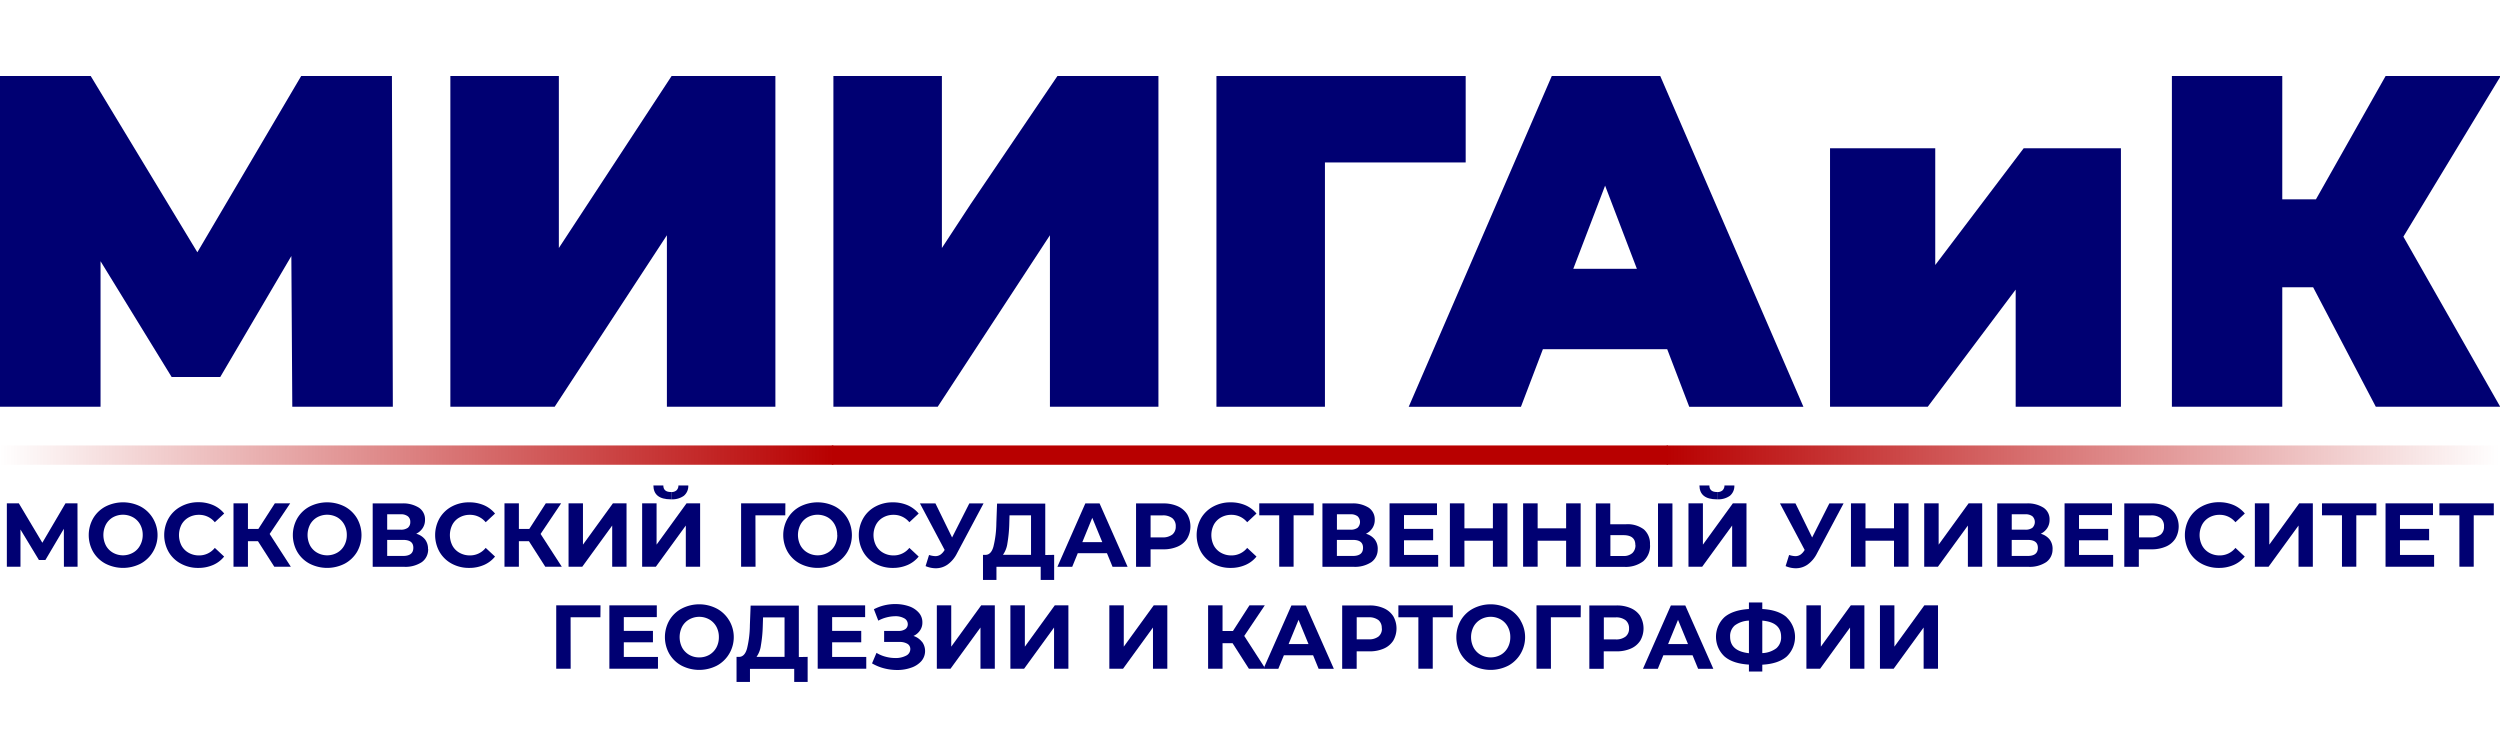 <?xml version="1.0" encoding="UTF-8" standalone="no"?> <svg xmlns:dc="http://purl.org/dc/elements/1.1/" xmlns:cc="http://creativecommons.org/ns#" xmlns:rdf="http://www.w3.org/1999/02/22-rdf-syntax-ns#" xmlns:svg="http://www.w3.org/2000/svg" xmlns="http://www.w3.org/2000/svg" xmlns:xlink="http://www.w3.org/1999/xlink" xmlns:sodipodi="http://sodipodi.sourceforge.net/DTD/sodipodi-0.dtd" xmlns:inkscape="http://www.inkscape.org/namespaces/inkscape" viewBox="0 0 450 134" id="svg3738" sodipodi:docname="МИИГАиК в векторе OFFICIAL.svg" inkscape:version="1.0.2-2 (e86c870879, 2021-01-15)" width="450" height="134" inkscape:export-filename="G:\Рабочий стол\МИИГАиК в векторе.png" inkscape:export-xdpi="1000" inkscape:export-ydpi="1000"><defs id="defs3594"><linearGradient inkscape:collect="always" id="linearGradient1206"><stop style="stop-color:#b80000;stop-opacity:1;" offset="0" id="stop1202"></stop><stop style="stop-color:#b80000;stop-opacity:0;" offset="1" id="stop1204"></stop></linearGradient><style id="style3592">.cls-1{fill:#253373;}</style><linearGradient inkscape:collect="always" xlink:href="#linearGradient1206" id="linearGradient4626" gradientUnits="userSpaceOnUse" gradientTransform="matrix(0.195,0,0,0.503,-150.106,28.884)" x1="0.543" y1="105.442" x2="770.562" y2="105.442"></linearGradient><linearGradient inkscape:collect="always" xlink:href="#linearGradient1206" id="linearGradient1208" x1="337.5" y1="81.92" x2="450" y2="81.92" gradientUnits="userSpaceOnUse" gradientTransform="matrix(1.333,0,0,1,-150,7.9345703e-4)"></linearGradient></defs><polygon class="cls-1" points="703.44,37.62 713.82,37.62 735.29,0 770.76,0 740.77,49.01 770.61,100.9 732.27,100.9 712.95,64.44 703.44,64.44 703.44,100.9 669.42,100.9 669.42,0 703.44,0 " id="polygon3596" style="fill:#000072;fill-opacity:1" transform="matrix(0.584,0,0,0.59,4.9081014e-7,13.683)"></polygon><polygon class="cls-1" points="751.87,120.37 768.64,120.37 768.64,124.02 762.45,124.02 762.45,139.7 758.03,139.7 758.03,124.02 751.87,124.02 " id="polygon3598" style="fill:#000072;fill-opacity:1" transform="matrix(0.584,0,0,0.59,4.9081014e-7,19.584)"></polygon><polygon class="cls-1" points="739.72,128.16 748.7,128.16 748.7,131.64 739.72,131.64 739.72,136.11 750.24,136.11 750.24,139.71 735.27,139.71 735.27,120.37 749.89,120.37 749.89,123.95 739.72,123.95 " id="polygon3600" style="fill:#000072;fill-opacity:1" transform="matrix(0.584,0,0,0.59,4.9081014e-7,19.584)"></polygon><polygon class="cls-1" points="715.68,120.37 732.45,120.37 732.45,124.02 726.26,124.02 726.26,139.7 721.84,139.7 721.84,124.02 715.68,124.02 " id="polygon3602" style="fill:#000072;fill-opacity:1" transform="matrix(0.584,0,0,0.59,4.9081014e-7,19.584)"></polygon><polygon class="cls-1" points="712.86,139.7 708.45,139.7 708.45,127.14 699.22,139.7 694.99,139.7 694.99,120.37 699.44,120.37 699.44,132.97 708.66,120.37 712.86,120.37 " id="polygon3604" style="fill:#000072;fill-opacity:1" transform="matrix(0.584,0,0,0.59,4.9081014e-7,19.584)"></polygon><path class="cls-1" d="m 404.058,92.44 -1.681,1.564 a 3.62,3.659 0 0 0 -2.837,-1.334 3.748,3.789 0 0 0 -1.874,0.466 3.281,3.316 0 0 0 -1.279,1.292 4.04,4.084 0 0 0 0,3.783 3.281,3.316 0 0 0 1.279,1.292 3.754,3.794 0 0 0 1.874,0.472 3.591,3.629 0 0 0 2.837,-1.357 l 1.681,1.564 a 5.284,5.341 0 0 1 -2.003,1.517 6.603,6.674 0 0 1 -2.662,0.525 6.481,6.55 0 0 1 -3.124,-0.761 5.57,5.63 0 0 1 -2.189,-2.107 6.043,6.108 0 0 1 0,-6.078 5.593,5.653 0 0 1 2.189,-2.101 6.527,6.597 0 0 1 3.135,-0.779 6.714,6.786 0 0 1 2.662,0.519 5.371,5.429 0 0 1 1.991,1.499" id="path3606" style="fill:#000072;fill-opacity:1;stroke-width:0.587"></path><path class="cls-1" d="m 391.569,92.552 a 4.268,4.314 0 0 1 0,4.396 3.783,3.824 0 0 1 -1.705,1.434 6.387,6.456 0 0 1 -2.598,0.496 h -2.277 v 3.145 h -2.616 V 90.616 h 4.893 a 6.206,6.273 0 0 1 2.598,0.502 3.923,3.966 0 0 1 1.705,1.434 m -2.049,2.207 a 1.804,1.823 0 0 0 -0.584,-1.481 2.727,2.756 0 0 0 -1.792,-0.508 h -2.125 v 3.96 h 2.125 a 2.802,2.833 0 0 0 1.792,-0.513 1.752,1.77 0 0 0 0.584,-1.458" id="path3608" style="fill:#000072;fill-opacity:1;stroke-width:0.587"></path><polygon class="cls-1" points="564.05,22.05 596.48,22.05 596.48,57.66 623.73,22.05 653.71,22.05 653.71,100.9 621.27,100.9 621.27,65.16 594.17,100.9 564.05,100.9 " id="polygon3610" style="fill:#000072;fill-opacity:1" transform="matrix(0.584,0,0,0.59,4.9081014e-7,13.683)"></polygon><polygon class="cls-1" points="640.79,128.16 649.77,128.16 649.77,131.64 640.79,131.64 640.79,136.11 651.31,136.11 651.31,139.71 636.34,139.71 636.34,120.37 650.96,120.37 650.96,123.95 640.79,123.95 " id="polygon3612" style="fill:#000072;fill-opacity:1" transform="matrix(0.584,0,0,0.59,4.9081014e-7,19.584)"></polygon><path class="cls-1" d="m 369.459,98.819 a 2.744,2.774 0 0 1 -1.138,2.36 5.377,5.435 0 0 1 -3.252,0.844 h -5.564 V 90.616 h 5.255 a 5.307,5.364 0 0 1 3.071,0.767 2.452,2.478 0 0 1 1.092,2.183 2.586,2.614 0 0 1 -0.42,1.487 2.837,2.868 0 0 1 -1.168,1.021 3.135,3.169 0 0 1 1.582,1.009 2.709,2.738 0 0 1 0.549,1.735 m -2.651,-0.218 c 0,-0.944 -0.584,-1.416 -1.839,-1.416 h -2.867 v 2.886 h 2.867 c 1.232,0 1.839,-0.49 1.839,-1.469 m -0.981,-3.606 a 1.413,1.428 0 0 0 0.035,-2.03 l -0.035,-0.035 a 2.008,2.03 0 0 0 -1.284,-0.36 h -2.435 V 95.343 h 2.435 a 2.067,2.089 0 0 0 1.29,-0.348" id="path3614" style="fill:#000072;fill-opacity:1;stroke-width:0.587"></path><polygon class="cls-1" points="610.95,139.7 606.54,139.7 606.54,127.14 597.31,139.7 593.08,139.7 593.08,120.37 597.53,120.37 597.53,132.97 606.76,120.37 610.95,120.37 " id="polygon3616" style="fill:#000072;fill-opacity:1" transform="matrix(0.584,0,0,0.59,4.9081014e-7,19.584)"></polygon><polygon class="cls-1" points="592.9,172.85 592.9,160.28 583.67,172.85 579.44,172.85 579.44,153.52 583.89,153.52 583.89,166.12 593.12,153.52 597.33,153.52 597.33,172.85 " id="polygon3618" style="fill:#000072;fill-opacity:1" transform="matrix(0.584,0,0,0.59,4.9081014e-7,18.387)"></polygon><polygon class="cls-1" points="570.5,120.37 574.98,120.37 574.98,127.99 583.77,127.99 583.77,120.37 588.25,120.37 588.25,139.7 583.77,139.7 583.77,131.77 574.98,131.77 574.98,139.7 570.5,139.7 " id="polygon3620" style="fill:#000072;fill-opacity:1" transform="matrix(0.584,0,0,0.59,4.9081014e-7,19.584)"></polygon><polygon class="cls-1" points="570.22,172.85 570.22,160.28 561,172.85 556.77,172.85 556.77,153.52 561.22,153.52 561.22,166.12 570.45,153.52 574.64,153.52 574.64,172.85 " id="polygon3622" style="fill:#000072;fill-opacity:1" transform="matrix(0.584,0,0,0.59,4.9081014e-7,18.387)"></polygon><path class="cls-1" d="m 331.843,90.616 -4.805,9.029 a 5.401,5.459 0 0 1 -1.67,1.977 3.713,3.753 0 0 1 -2.119,0.667 4.869,4.922 0 0 1 -1.839,-0.389 l 0.631,-2.006 a 4.087,4.131 0 0 0 1.127,0.212 1.693,1.711 0 0 0 0.87,-0.236 2.446,2.473 0 0 0 0.712,-0.744 l 0.093,-0.13 -4.449,-8.38 h 2.791 l 3.001,6.131 3.094,-6.131 z" id="path3624" style="fill:#000072;fill-opacity:1;stroke-width:0.587"></path><path class="cls-1" d="m 298.844,13.683 25.771,59.542 h -20.551 l -3.97,-10.374 H 277.721 L 273.768,73.225 H 253.567 L 279.32,13.683 Z m -4.204,34.705 -5.722,-14.971 -5.727,14.971 z" id="path3626" style="fill:#000072;fill-opacity:1;stroke-width:0.587"></path><path class="cls-1" d="m 321.585,111.116 a 4.793,4.845 0 0 1 0.234,6.845 c -0.076,0.083 -0.152,0.159 -0.234,0.236 -1.016,0.862 -2.47,1.345 -4.373,1.446 v 1.233 h -2.405 v -1.251 c -1.915,-0.112 -3.38,-0.59 -4.396,-1.463 a 4.77,4.821 0 0 1 -0.274,-6.804 c 0.088,-0.094 0.181,-0.189 0.274,-0.277 1.016,-0.85 2.481,-1.34 4.396,-1.458 V 108.443 h 2.405 v 1.18 c 1.903,0.106 3.357,0.59 4.373,1.469 m -1.827,5.582 a 2.528,2.555 0 0 0 0.841,-2.065 c 0,-1.741 -1.133,-2.703 -3.386,-2.897 v 5.848 a 4.507,4.556 0 0 0 2.546,-0.885 m -4.951,0.885 v -5.848 a 4.577,4.626 0 0 0 -2.557,0.873 2.481,2.508 0 0 0 -0.829,2.042 c 0,1.717 1.133,2.697 3.386,2.95" id="path3628" style="fill:#000072;fill-opacity:1;stroke-width:0.587"></path><polygon class="cls-1" points="538.3,139.7 533.88,139.7 533.88,127.14 524.65,139.7 520.42,139.7 520.42,120.37 524.87,120.37 524.87,132.97 534.1,120.37 538.3,120.37 " id="polygon3630" style="fill:#000072;fill-opacity:1" transform="matrix(0.584,0,0,0.59,4.9081014e-7,19.584)"></polygon><path class="cls-1" d="m 310.375,87.388 h 1.81 a 2.276,2.278 0 0 1 -0.802,1.853 3.538,3.541 0 0 1 -2.17,0.637 v -1.304 a 1.38,1.381 0 0 0 0.831,-0.301 1.179,1.18 0 0 0 0.36,-0.885" id="path3632" style="fill:#000072;fill-opacity:1;stroke-width:0.59"></path><path class="cls-1" d="m 309.213,88.574 v 1.304 h -0.187 c -2.067,0 -3.106,-0.838 -3.129,-2.496 h 1.787 c 0,0.791 0.473,1.18 1.343,1.18 h 0.158" id="path3634" style="fill:#000072;fill-opacity:1;stroke-width:0.587"></path><path class="cls-1" d="m 303.351,108.98 5.05,11.407 h -2.738 l -1.004,-2.443 h -5.255 l -0.998,2.443 h -2.674 L 300.759,108.98 Z m 0.49,6.957 -1.798,-4.367 -1.787,4.367 z" id="path3636" style="fill:#000072;fill-opacity:1;stroke-width:0.587"></path><rect class="cls-1" x="298.441" y="90.616" width="2.598" height="11.407" id="rect3638" style="fill:#000072;fill-opacity:1;stroke-width:0.587"></rect><path class="cls-1" d="m 297.005,98.069 a 3.579,3.617 0 0 1 -1.214,2.951 5.255,5.311 0 0 1 -3.427,1.015 h -5.114 V 90.616 h 2.598 v 3.747 h 2.873 a 4.881,4.933 0 0 1 3.17,0.926 3.34,3.375 0 0 1 1.103,2.762 m -2.633,0.047 c 0,-1.18 -0.712,-1.77 -2.154,-1.77 h -2.335 v 3.753 h 2.335 a 2.335,2.36 0 0 0 1.588,-0.502 1.845,1.865 0 0 0 0.584,-1.469" id="path3640" style="fill:#000072;fill-opacity:1;stroke-width:0.587"></path><path class="cls-1" d="m 295.253,110.921 a 4.332,4.379 0 0 1 0,4.39 3.812,3.853 0 0 1 -1.705,1.434 6.294,6.361 0 0 1 -2.598,0.496 h -2.277 v 3.145 h -2.592 V 108.98 h 4.887 a 6.206,6.273 0 0 1 2.598,0.502 3.865,3.906 0 0 1 1.705,1.44 m -2.043,2.195 a 1.81,1.829 0 0 0 -0.619,-1.475 2.785,2.815 0 0 0 -1.787,-0.513 h -2.131 v 3.966 h 2.131 a 2.756,2.785 0 0 0 1.787,-0.519 1.752,1.77 0 0 0 0.619,-1.458" id="path3642" style="fill:#000072;fill-opacity:1;stroke-width:0.587"></path><polygon class="cls-1" points="478.01,157.16 478.03,172.85 473.58,172.85 473.58,153.52 487.23,153.52 487.2,157.16 " id="polygon3644" style="fill:#000072;fill-opacity:1" transform="matrix(0.584,0,0,0.59,4.9081014e-7,18.387)"></polygon><polygon class="cls-1" points="469.45,120.37 473.93,120.37 473.93,127.99 482.71,127.99 482.71,120.37 487.19,120.37 487.19,139.7 482.71,139.7 482.71,131.77 473.93,131.77 473.93,139.7 469.45,139.7 " id="polygon3646" style="fill:#000072;fill-opacity:1" transform="matrix(0.584,0,0,0.59,4.9081014e-7,19.584)"></polygon><path class="cls-1" d="m 273.675,111.659 a 5.762,5.824 0 0 1 -1.921,8.008 c -0.088,0.053 -0.175,0.106 -0.269,0.153 a 7.035,7.111 0 0 1 -6.335,0 5.628,5.689 0 0 1 -2.207,-2.113 5.984,6.049 0 0 1 0,-6.049 5.576,5.635 0 0 1 2.207,-2.107 6.93,7.005 0 0 1 6.335,0 5.652,5.712 0 0 1 2.207,2.107 m -1.839,3.021 a 3.725,3.765 0 0 0 -0.461,-1.888 3.217,3.251 0 0 0 -1.267,-1.292 3.707,3.747 0 0 0 -3.608,0 3.293,3.328 0 0 0 -1.267,1.292 4.04,4.084 0 0 0 0,3.783 3.345,3.381 0 0 0 1.267,1.298 3.801,3.842 0 0 0 3.608,0 3.27,3.305 0 0 0 1.267,-1.298 3.748,3.788 0 0 0 0.461,-1.894" id="path3648" style="fill:#000072;fill-opacity:1;stroke-width:0.587"></path><polygon class="cls-1" points="446.88,120.37 451.36,120.37 451.36,127.99 460.14,127.99 460.14,120.37 464.62,120.37 464.62,139.7 460.14,139.7 460.14,131.77 451.36,131.77 451.36,139.7 446.88,139.7 " id="polygon3650" style="fill:#000072;fill-opacity:1" transform="matrix(0.584,0,0,0.59,4.9081014e-7,19.584)"></polygon><polygon class="cls-1" points="451.75,0 451.75,26.37 408.37,26.37 408.37,100.9 374.93,100.9 374.93,0 " id="polygon3652" style="fill:#000072;fill-opacity:1" transform="matrix(0.584,0,0,0.59,4.9081014e-7,13.683)"></polygon><polygon class="cls-1" points="447.78,153.52 447.78,157.16 441.6,157.16 441.6,172.85 437.17,172.85 437.17,157.16 431.01,157.16 431.01,153.52 " id="polygon3654" style="fill:#000072;fill-opacity:1" transform="matrix(0.584,0,0,0.59,4.9081014e-7,18.387)"></polygon><polygon class="cls-1" points="432.74,128.16 441.72,128.16 441.72,131.64 432.74,131.64 432.74,136.11 443.27,136.11 443.27,139.71 428.29,139.71 428.29,120.37 442.91,120.37 442.91,123.95 432.74,123.95 " id="polygon3656" style="fill:#000072;fill-opacity:1" transform="matrix(0.584,0,0,0.59,4.9081014e-7,19.584)"></polygon><path class="cls-1" d="m 250.788,110.921 a 4.332,4.379 0 0 1 0,4.39 3.812,3.853 0 0 1 -1.705,1.434 6.294,6.361 0 0 1 -2.598,0.496 h -2.283 v 3.145 h -2.61 V 108.98 h 4.893 a 6.206,6.273 0 0 1 2.598,0.502 3.865,3.906 0 0 1 1.705,1.44 m -2.073,2.195 a 1.792,1.812 0 0 0 -0.584,-1.493 2.785,2.815 0 0 0 -1.787,-0.513 h -2.137 v 3.965 h 2.137 a 2.744,2.773 0 0 0 1.787,-0.502 1.752,1.77 0 0 0 0.613,-1.458" id="path3658" style="fill:#000072;fill-opacity:1;stroke-width:0.587"></path><path class="cls-1" d="m 247.986,98.819 a 2.744,2.774 0 0 1 -1.133,2.36 5.377,5.435 0 0 1 -3.252,0.844 h -5.564 V 90.616 h 5.255 a 5.354,5.411 0 0 1 3.071,0.767 2.493,2.52 0 0 1 1.092,2.183 2.586,2.614 0 0 1 -0.42,1.487 2.837,2.868 0 0 1 -1.168,1.021 3.118,3.151 0 0 1 1.576,1.009 2.709,2.738 0 0 1 0.549,1.735 M 245.347,98.6 c 0,-0.944 -0.584,-1.416 -1.839,-1.416 h -2.867 v 2.886 h 2.867 c 1.232,0 1.839,-0.49 1.839,-1.469 m -0.981,-3.606 a 1.413,1.428 0 0 0 0.035,-2.03 l -0.035,-0.035 a 2.008,2.03 0 0 0 -1.284,-0.36 H 240.647 V 95.343 h 2.435 a 2.067,2.089 0 0 0 1.29,-0.348" id="path3660" style="fill:#000072;fill-opacity:1;stroke-width:0.587"></path><path class="cls-1" d="m 235.042,108.98 5.05,11.407 h -2.738 l -0.998,-2.443 h -5.255 l -1.004,2.443 h -2.4 l -0.163,-0.254 4.922,-11.153 z m 0.49,6.957 -1.792,-4.367 -1.792,4.367 z" id="path3662" style="fill:#000072;fill-opacity:1;stroke-width:0.587"></path><polygon class="cls-1" points="388.13,120.37 404.9,120.37 404.9,124.02 398.71,124.02 398.71,139.7 394.28,139.7 394.28,124.02 388.13,124.02 " id="polygon3664" style="fill:#000072;fill-opacity:1" transform="matrix(0.584,0,0,0.59,4.9081014e-7,19.584)"></polygon><polygon class="cls-1" points="389.55,172.85 389.74,172.42 390.02,172.85 " id="polygon3666" style="fill:#000072;fill-opacity:1" transform="matrix(0.584,0,0,0.59,4.9081014e-7,18.387)"></polygon><polygon class="cls-1" points="384.93,172.85 379.9,165.06 376.81,165.06 376.81,172.85 372.36,172.85 372.36,153.52 376.81,153.52 376.81,161.34 380.02,161.34 385.1,153.52 389.83,153.52 383.5,162.85 389.74,172.42 389.55,172.85 " id="polygon3668" style="fill:#000072;fill-opacity:1" transform="matrix(0.584,0,0,0.59,4.9081014e-7,18.387)"></polygon><path class="cls-1" d="m 226.168,92.44 -1.676,1.564 a 3.62,3.659 0 0 0 -2.837,-1.334 3.748,3.789 0 0 0 -1.874,0.466 3.299,3.334 0 0 0 -1.284,1.292 4.087,4.131 0 0 0 0,3.783 3.299,3.334 0 0 0 1.284,1.292 3.754,3.794 0 0 0 1.874,0.472 3.591,3.629 0 0 0 2.837,-1.357 l 1.676,1.564 a 5.184,5.24 0 0 1 -2.003,1.517 6.603,6.674 0 0 1 -2.662,0.525 6.422,6.491 0 0 1 -3.118,-0.761 5.582,5.641 0 0 1 -2.195,-2.107 6.101,6.167 0 0 1 0,-6.078 5.57,5.63 0 0 1 2.195,-2.101 6.504,6.574 0 0 1 3.135,-0.755 6.685,6.757 0 0 1 2.656,0.519 5.307,5.364 0 0 1 1.991,1.499" id="path3670" style="fill:#000072;fill-opacity:1;stroke-width:0.587"></path><path class="cls-1" d="m 213.685,92.552 a 4.297,4.343 0 0 1 0,4.396 3.812,3.853 0 0 1 -1.705,1.434 6.323,6.391 0 0 1 -2.604,0.496 h -2.271 v 3.145 h -2.616 V 90.616 h 4.887 a 6.23,6.297 0 0 1 2.604,0.502 3.993,4.036 0 0 1 1.705,1.434 m -2.049,2.207 a 1.798,1.818 0 0 0 -0.613,-1.481 2.727,2.756 0 0 0 -1.792,-0.508 h -2.125 v 3.96 h 2.125 a 2.802,2.833 0 0 0 1.792,-0.513 1.792,1.812 0 0 0 0.613,-1.458" id="path3672" style="fill:#000072;fill-opacity:1;stroke-width:0.587"></path><polygon class="cls-1" points="355.37,172.85 355.37,160.28 346.15,172.85 341.92,172.85 341.92,153.52 346.37,153.52 346.37,166.12 355.6,153.52 359.79,153.52 359.79,172.85 " id="polygon3674" style="fill:#000072;fill-opacity:1" transform="matrix(0.584,0,0,0.59,4.9081014e-7,18.387)"></polygon><polygon class="cls-1" points="290.31,52.47 299.11,39.17 325.92,0 357.05,0 357.05,100.9 323.61,100.9 323.61,48.58 289.02,100.9 257.15,100.9 256.87,100.9 256.87,0 290.31,0 290.31,52.03 " id="polygon3676" style="fill:#000072;fill-opacity:1" transform="matrix(0.584,0,0,0.59,4.9081014e-7,13.683)"></polygon><path class="cls-1" d="m 197.922,90.616 5.044,11.407 h -2.709 l -1.004,-2.443 h -5.255 l -0.998,2.443 h -2.668 l 5.027,-11.407 z m 0.485,6.963 -1.798,-4.373 -1.787,4.373 z" id="path3678" style="fill:#000072;fill-opacity:1;stroke-width:0.587"></path><polygon class="cls-1" points="324.88,172.85 324.88,160.28 315.65,172.85 311.42,172.85 311.42,153.52 315.88,153.52 315.88,166.12 325.1,153.52 329.3,153.52 329.3,172.85 " id="polygon3680" style="fill:#000072;fill-opacity:1" transform="matrix(0.584,0,0,0.59,4.9081014e-7,18.387)"></polygon><path class="cls-1" d="m 189.748,99.875 v 4.514 h -2.423 v -2.36 h -7.964 v 2.36 h -2.423 v -4.514 h 0.455 c 0.677,0 1.168,-0.525 1.43,-1.505 a 17.982,18.176 0 0 0 0.52,-4.184 l 0.128,-3.541 h 8.676 v 9.259 z m -4.163,0 v -7.117 h -3.871 l -0.047,1.658 a 24.206,24.466 0 0 1 -0.339,3.411 4.513,4.562 0 0 1 -0.794,2.036 z" id="path3682" style="fill:#000072;fill-opacity:1;stroke-width:0.587"></path><polygon class="cls-1" points="302.2,172.85 302.2,160.28 292.97,172.85 288.75,172.85 288.75,153.52 293.19,153.52 293.19,166.12 302.42,153.52 306.62,153.52 306.62,172.85 " id="polygon3684" style="fill:#000072;fill-opacity:1" transform="matrix(0.584,0,0,0.59,4.9081014e-7,18.387)"></polygon><path class="cls-1" d="m 177.038,90.616 -4.805,9.029 a 5.401,5.459 0 0 1 -1.67,1.977 3.713,3.753 0 0 1 -2.119,0.667 4.869,4.922 0 0 1 -1.839,-0.389 l 0.625,-2.006 a 4.174,4.219 0 0 0 1.133,0.212 1.693,1.711 0 0 0 0.87,-0.236 2.446,2.473 0 0 0 0.712,-0.744 l 0.093,-0.13 -4.449,-8.38 h 2.791 l 2.995,6.131 3.1,-6.131 z" id="path3686" style="fill:#000072;fill-opacity:1;stroke-width:0.587"></path><path class="cls-1" d="m 165.956,115.507 a 2.738,2.768 0 0 1 -0.117,3.499 4.297,4.343 0 0 1 -1.833,1.18 7.415,7.494 0 0 1 -2.522,0.413 9.552,9.654 0 0 1 -2.335,-0.295 8.454,8.545 0 0 1 -2.184,-0.897 l 0.806,-1.894 a 5.932,5.995 0 0 0 1.635,0.696 6.843,6.916 0 0 0 1.752,0.236 4.028,4.072 0 0 0 1.933,-0.425 1.296,1.31 0 0 0 0.765,-1.18 1.063,1.074 0 0 0 -0.525,-0.956 2.697,2.726 0 0 0 -1.425,-0.33 h -2.762 v -1.989 h 2.581 a 2.096,2.118 0 0 0 1.238,-0.325 1.045,1.056 0 0 0 0.438,-0.897 1.168,1.18 0 0 0 -0.636,-1.044 3.194,3.228 0 0 0 -1.635,-0.378 6.481,6.55 0 0 0 -1.536,0.207 6.253,6.32 0 0 0 -1.5,0.59 l -0.794,-2.054 a 8.285,8.374 0 0 1 3.877,-0.932 7.549,7.63 0 0 1 2.44,0.395 4.087,4.131 0 0 1 1.752,1.139 2.522,2.549 0 0 1 0.66,1.77 2.405,2.431 0 0 1 -0.438,1.458 2.721,2.75 0 0 1 -1.168,0.974 3.205,3.24 0 0 1 1.535,1.068" id="path3688" style="fill:#000072;fill-opacity:1;stroke-width:0.587"></path><path class="cls-1" d="m 165.361,92.44 -1.676,1.564 a 3.62,3.659 0 0 0 -2.837,-1.334 3.748,3.789 0 0 0 -1.874,0.466 3.258,3.293 0 0 0 -1.284,1.292 4.04,4.084 0 0 0 0,3.783 3.258,3.293 0 0 0 1.284,1.292 3.754,3.794 0 0 0 1.874,0.472 3.591,3.629 0 0 0 2.837,-1.357 l 1.676,1.564 a 5.255,5.311 0 0 1 -1.997,1.517 6.621,6.692 0 0 1 -2.662,0.525 6.481,6.55 0 0 1 -3.124,-0.761 5.488,5.547 0 0 1 -2.189,-2.107 6.014,6.078 0 0 1 0,-6.078 5.476,5.535 0 0 1 2.189,-2.101 6.504,6.574 0 0 1 3.135,-0.755 6.685,6.757 0 0 1 2.656,0.519 5.371,5.429 0 0 1 1.991,1.499" id="path3690" style="fill:#000072;fill-opacity:1;stroke-width:0.587"></path><polygon class="cls-1" points="265.45,161.31 265.45,164.79 256.48,164.79 256.48,169.26 267,169.26 267,172.85 252.03,172.85 252.03,153.52 266.65,153.52 266.65,157.11 256.48,157.11 256.48,161.31 " id="polygon3692" style="fill:#000072;fill-opacity:1" transform="matrix(0.584,0,0,0.59,4.9081014e-7,18.387)"></polygon><path class="cls-1" d="m 152.534,93.295 a 5.961,6.025 0 0 1 0,6.049 5.692,5.754 0 0 1 -2.201,2.113 7.006,7.081 0 0 1 -6.335,0 5.605,5.665 0 0 1 -2.213,-2.113 5.984,6.049 0 0 1 0,-6.049 5.605,5.665 0 0 1 2.213,-2.113 7.035,7.111 0 0 1 6.335,0 5.692,5.754 0 0 1 2.201,2.113 m -1.839,3.004 a 3.783,3.824 0 0 0 -0.455,-1.888 3.345,3.381 0 0 0 -1.267,-1.298 3.812,3.853 0 0 0 -3.614,0 3.345,3.381 0 0 0 -1.267,1.298 4.04,4.084 0 0 0 0,3.783 3.293,3.328 0 0 0 1.284,1.292 3.719,3.759 0 0 0 3.614,0 3.293,3.328 0 0 0 1.267,-1.292 3.742,3.783 0 0 0 0.455,-1.894" id="path3694" style="fill:#000072;fill-opacity:1;stroke-width:0.587"></path><path class="cls-1" d="m 145.376,118.239 v 4.514 h -2.417 v -2.36 h -7.964 v 2.36 h -2.417 v -4.514 h 0.45 c 0.677,0 1.168,-0.519 1.436,-1.499 a 18.029,18.222 0 0 0 0.514,-4.19 l 0.134,-3.541 h 8.676 v 9.259 z m -4.157,0 v -7.111 h -3.871 l -0.052,1.664 a 23.429,23.681 0 0 1 -0.339,3.417 4.42,4.467 0 0 1 -0.788,2.03 z" id="path3696" style="fill:#000072;fill-opacity:1;stroke-width:0.587"></path><polygon class="cls-1" points="242.04,124.02 232.84,124.02 232.87,139.7 228.42,139.7 228.42,120.37 242.07,120.37 " id="polygon3698" style="fill:#000072;fill-opacity:1" transform="matrix(0.584,0,0,0.59,4.9081014e-7,19.584)"></polygon><polygon class="cls-1" points="138.81,0 172.25,0 172.25,52.47 207,0 238.99,0 238.99,100.9 205.55,100.9 205.55,48.58 170.96,100.9 138.81,100.9 " id="polygon3700" style="fill:#000072;fill-opacity:1" transform="matrix(0.584,0,0,0.59,4.9081014e-7,13.683)"></polygon><path class="cls-1" d="m 131.241,111.659 a 5.762,5.824 0 0 1 -1.933,8.002 l -0.28,0.159 a 7.035,7.111 0 0 1 -6.335,0 5.628,5.689 0 0 1 -2.207,-2.113 5.984,6.049 0 0 1 0,-6.049 5.576,5.635 0 0 1 2.207,-2.107 6.93,7.005 0 0 1 6.335,0 5.652,5.712 0 0 1 2.207,2.107 m -1.839,3.021 a 3.783,3.824 0 0 0 -0.455,-1.888 3.375,3.411 0 0 0 -1.267,-1.292 3.731,3.771 0 0 0 -3.614,0 3.27,3.305 0 0 0 -1.273,1.292 4.087,4.131 0 0 0 0,3.783 3.363,3.399 0 0 0 1.273,1.298 3.544,3.582 0 0 0 1.804,0.46 3.643,3.682 0 0 0 1.81,-0.46 3.427,3.464 0 0 0 1.267,-1.298 3.818,3.859 0 0 0 0.455,-1.894" id="path3702" style="fill:#000072;fill-opacity:1;stroke-width:0.587"></path><polygon class="cls-1" points="215.79,139.7 211.38,139.7 211.38,127.14 202.15,139.7 197.92,139.7 197.92,120.37 202.37,120.37 202.37,132.97 211.6,120.37 215.79,120.37 " id="polygon3704" style="fill:#000072;fill-opacity:1" transform="matrix(0.584,0,0,0.59,4.9081014e-7,19.584)"></polygon><path class="cls-1" d="m 122.081,87.388 h 1.81 a 2.27,2.272 0 0 1 -0.796,1.853 3.538,3.541 0 0 1 -2.176,0.637 v -1.304 a 1.386,1.387 0 0 0 0.837,-0.301 1.138,1.139 0 0 0 0.354,-0.885" id="path3706" style="fill:#000072;fill-opacity:1;stroke-width:0.59"></path><path class="cls-1" d="m 120.919,88.574 v 1.304 h -0.181 c -2.067,0 -3.112,-0.838 -3.129,-2.496 h 1.787 c 0,0.791 0.467,1.18 1.343,1.18 h 0.152" id="path3708" style="fill:#000072;fill-opacity:1;stroke-width:0.587"></path><polygon class="cls-1" points="201.25,161.31 201.25,164.79 192.27,164.79 192.27,169.26 202.8,169.26 202.8,172.85 187.82,172.85 187.82,153.52 202.44,153.52 202.44,157.11 192.27,157.11 192.27,161.31 " id="polygon3710" style="fill:#000072;fill-opacity:1" transform="matrix(0.584,0,0,0.59,4.9081014e-7,18.387)"></polygon><polygon class="cls-1" points="193.11,139.7 188.69,139.7 188.69,127.14 179.47,139.7 175.24,139.7 175.24,120.37 179.68,120.37 179.68,132.97 188.91,120.37 193.11,120.37 " id="polygon3712" style="fill:#000072;fill-opacity:1" transform="matrix(0.584,0,0,0.59,4.9081014e-7,19.584)"></polygon><polygon class="cls-1" points="175.87,157.16 175.89,172.85 171.44,172.85 171.44,153.52 185.09,153.52 185.06,157.16 " id="polygon3714" style="fill:#000072;fill-opacity:1" transform="matrix(0.584,0,0,0.59,4.9081014e-7,18.387)"></polygon><polygon class="cls-1" points="159.93,139.7 155.49,139.7 155.49,120.37 159.93,120.37 159.93,128.18 163.14,128.18 168.22,120.37 172.95,120.37 166.62,129.71 173.15,139.7 168.06,139.7 163.03,131.92 159.93,131.92 " id="polygon3716" style="fill:#000072;fill-opacity:1" transform="matrix(0.584,0,0,0.59,4.9081014e-7,19.584)"></polygon><path class="cls-1" d="M 89.106,92.44 87.424,94.003 a 3.62,3.659 0 0 0 -2.837,-1.334 3.725,3.765 0 0 0 -1.868,0.466 3.188,3.222 0 0 0 -1.284,1.292 4.087,4.131 0 0 0 0,3.783 3.188,3.222 0 0 0 1.284,1.292 3.731,3.771 0 0 0 1.868,0.472 3.591,3.629 0 0 0 2.837,-1.357 l 1.681,1.564 a 5.255,5.311 0 0 1 -2.003,1.517 6.603,6.674 0 0 1 -2.662,0.525 6.481,6.55 0 0 1 -3.124,-0.761 5.57,5.63 0 0 1 -2.189,-2.107 6.043,6.108 0 0 1 0,-6.078 5.593,5.653 0 0 1 2.189,-2.101 6.539,6.609 0 0 1 3.141,-0.755 6.685,6.757 0 0 1 2.656,0.519 5.371,5.429 0 0 1 1.991,1.499" id="path3718" style="fill:#000072;fill-opacity:1;stroke-width:0.587"></path><path class="cls-1" d="m 77.067,98.819 a 2.744,2.774 0 0 1 -1.138,2.36 5.377,5.435 0 0 1 -3.252,0.844 h -5.593 V 90.616 h 5.255 a 5.336,5.394 0 0 1 3.065,0.767 2.47,2.496 0 0 1 1.098,2.183 2.586,2.614 0 0 1 -0.42,1.487 2.872,2.903 0 0 1 -1.168,1.021 3.036,3.069 0 0 1 1.582,1.009 2.709,2.738 0 0 1 0.549,1.735 M 74.399,98.6 c 0,-0.944 -0.584,-1.416 -1.845,-1.416 H 69.693 v 2.886 h 2.861 c 1.232,0 1.845,-0.49 1.845,-1.469 M 73.418,94.995 A 1.255,1.269 0 0 0 73.85,93.956 1.209,1.222 0 0 0 73.406,92.929 2.008,2.03 0 0 0 72.122,92.569 H 69.693 v 2.774 h 2.429 a 2.09,2.113 0 0 0 1.296,-0.348" id="path3720" style="fill:#000072;fill-opacity:1;stroke-width:0.587"></path><polygon class="cls-1" points="27.96,0 60.83,53.77 92.83,0 120.8,0 121.08,100.9 90.09,100.9 89.8,54.92 67.89,91.82 52.9,91.82 30.99,56.5 30.99,100.9 0,100.9 0,0 " id="polygon3722" style="fill:#000072;fill-opacity:1" transform="matrix(0.584,0,0,0.59,4.9081014e-7,13.683)"></polygon><path class="cls-1" d="m 64.263,93.295 a 5.961,6.025 0 0 1 0,6.049 5.751,5.813 0 0 1 -2.207,2.113 7.006,7.081 0 0 1 -6.335,0 5.628,5.689 0 0 1 -2.207,-2.113 5.984,6.049 0 0 1 0,-6.049 5.587,5.647 0 0 1 2.207,-2.113 7.035,7.111 0 0 1 6.335,0 5.71,5.771 0 0 1 2.207,2.113 M 62.424,96.299 a 3.725,3.765 0 0 0 -0.461,-1.888 3.345,3.381 0 0 0 -1.267,-1.298 3.801,3.842 0 0 0 -3.608,0 3.322,3.358 0 0 0 -1.273,1.298 4.087,4.131 0 0 0 0,3.783 3.27,3.305 0 0 0 1.273,1.292 3.707,3.747 0 0 0 3.608,0 3.252,3.287 0 0 0 1.267,-1.292 3.748,3.789 0 0 0 0.461,-1.894" id="path3724" style="fill:#000072;fill-opacity:1;stroke-width:0.587"></path><polygon class="cls-1" points="76.42,139.7 71.97,139.7 71.97,120.37 76.42,120.37 76.42,128.18 79.63,128.18 84.71,120.37 89.44,120.37 83.11,129.71 89.63,139.7 84.54,139.7 79.51,131.92 76.42,131.92 " id="polygon3726" style="fill:#000072;fill-opacity:1" transform="matrix(0.584,0,0,0.59,4.9081014e-7,19.584)"></polygon><path class="cls-1" d="m 40.343,92.44 -1.676,1.564 a 3.62,3.659 0 0 0 -2.837,-1.334 3.748,3.789 0 0 0 -1.874,0.466 3.299,3.334 0 0 0 -1.284,1.292 4.087,4.131 0 0 0 0,3.783 3.299,3.334 0 0 0 1.284,1.292 3.754,3.794 0 0 0 1.874,0.472 3.591,3.629 0 0 0 2.837,-1.357 l 1.676,1.564 a 5.167,5.223 0 0 1 -1.997,1.517 6.621,6.692 0 0 1 -2.662,0.525 6.422,6.491 0 0 1 -3.118,-0.761 5.535,5.594 0 0 1 -2.207,-2.107 6.043,6.108 0 0 1 0,-6.078 5.529,5.588 0 0 1 2.195,-2.101 6.504,6.574 0 0 1 3.147,-0.779 6.662,6.733 0 0 1 2.651,0.519 5.255,5.311 0 0 1 1.991,1.499" id="path3728" style="fill:#000072;fill-opacity:1;stroke-width:0.587"></path><path class="cls-1" d="m 27.522,93.295 a 5.762,5.824 0 0 1 -1.933,8.002 l -0.274,0.159 a 7.006,7.081 0 0 1 -6.335,0 5.628,5.689 0 0 1 -2.207,-2.113 5.984,6.049 0 0 1 0,-6.049 5.587,5.647 0 0 1 2.207,-2.113 7.035,7.111 0 0 1 6.335,0 5.71,5.771 0 0 1 2.207,2.113 m -1.833,3.004 a 3.725,3.765 0 0 0 -0.461,-1.888 3.27,3.305 0 0 0 -1.29,-1.298 3.801,3.842 0 0 0 -3.608,0 3.345,3.381 0 0 0 -1.267,1.298 4.087,4.131 0 0 0 0,3.783 3.293,3.328 0 0 0 1.267,1.292 3.707,3.747 0 0 0 3.608,0 3.217,3.252 0 0 0 1.267,-1.292 3.748,3.789 0 0 0 0.485,-1.894" id="path3730" style="fill:#000072;fill-opacity:1;stroke-width:0.587"></path><polygon class="cls-1" points="12,137.66 6.31,128.35 6.31,139.7 2.11,139.7 2.11,120.37 5.81,120.37 13.05,132.39 20.18,120.37 23.88,120.37 23.91,139.7 19.7,139.7 19.68,128.13 13.99,137.66 " id="polygon3732" style="fill:#000072;fill-opacity:1" transform="matrix(0.584,0,0,0.59,4.9081014e-7,19.584)"></polygon><rect style="fill:url(#linearGradient4626);fill-opacity:1;stroke:none;stroke-width:0.301" id="rect4587-8" width="150" height="3.478" x="-150" y="80.181" transform="scale(-1,1)"></rect><rect style="fill:url(#linearGradient1208);fill-opacity:1;stroke:none;stroke-width:0.301" id="rect4587-8-4" width="150" height="3.478" x="300" y="80.182"></rect><rect style="fill:#b80000;fill-opacity:1;stroke:none;stroke-width:0.302" id="rect4587-8-4-8" width="150.492" height="3.479" x="149.729" y="80.181"></rect></svg> 